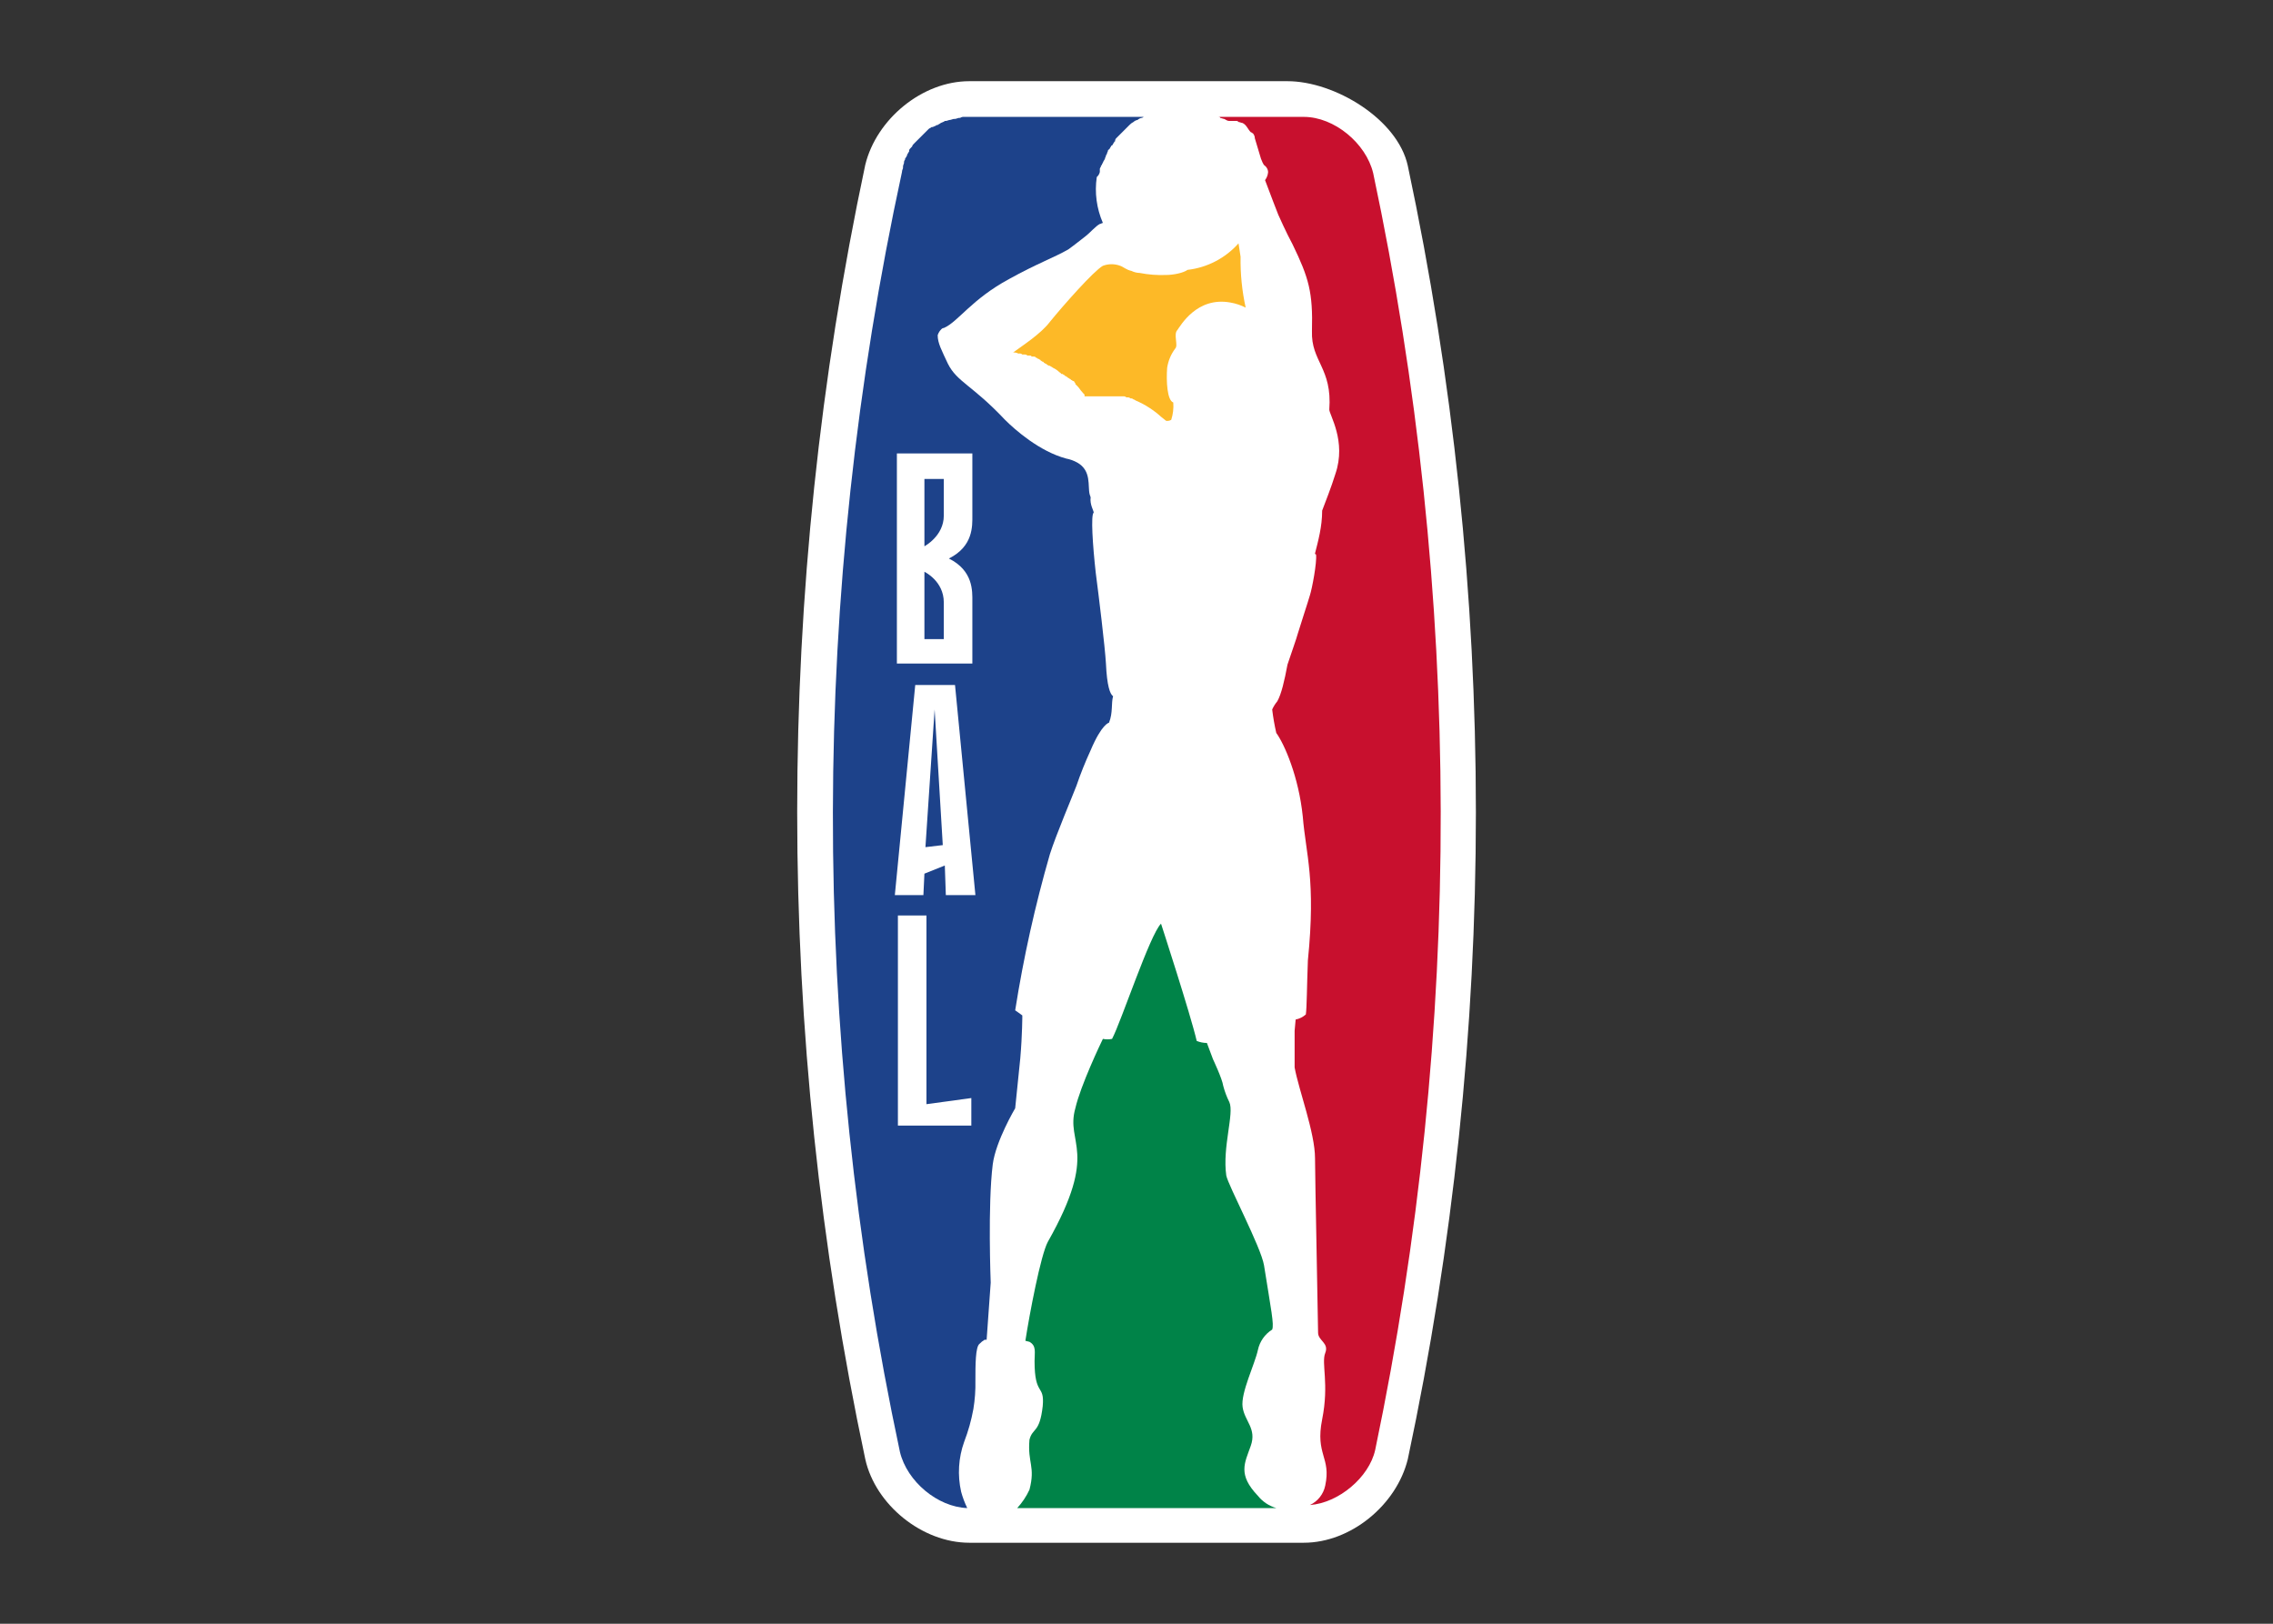 <svg clip-rule="evenodd" fill-rule="evenodd" stroke-linejoin="round" stroke-miterlimit="2" viewBox="0 0 560 400" xmlns="http://www.w3.org/2000/svg"><rect x="0" y="0" width="560" height="400" fill="#333333" stroke="none"/><g fill-rule="nonzero" transform="matrix(.854 0 0 .854 196.406 20)"><path d="m176.157 24.419c-2.942-13.533-21.183-24.419-34.717-24.419h-91.792c-13.534 0-26.773 10.886-30.01 24.125-26.183 123.069-26.183 250.281 0 373.35 2.942 13.239 16.476 24.125 30.01 24.125h96.5c13.533 0 26.773-10.886 30.009-24.125 26.184-122.97 26.184-250.086 0-373.056z" fill="#fff"/><path d="m63.475 411.597h74.729c-2.085-.606-3.935-1.838-5.296-3.531-5.884-6.178-3.824-9.414-2.059-14.416 1.765-5.001-1.765-7.061-2.354-11.18-.588-4.119 3.531-12.356 4.413-16.475.518-2.438 2.006-4.563 4.119-5.884.589-1.471-.294-5.59-2.353-18.536-.883-5.295-10.298-22.948-10.886-25.89-1.177-8.238 2.354-17.947.883-21.183-.75-1.503-1.342-3.081-1.766-4.707-.294-2.06-2.942-7.65-2.942-7.65l-1.765-4.707c-1.009-.006-2.008-.205-2.942-.588-1.765-7.65-10.297-33.834-10.297-33.834-3.237 3.236-11.474 28.244-14.122 33.245-.874.178-1.775.178-2.648 0-.589 1.177-6.473 13.534-7.944 20.006-2.942 10.298 7.061 12.063-7.943 38.542-2.06 3.824-5.296 20.888-6.473 28.538l1.177.294c2.059 1.177 1.471 2.942 1.471 5.59 0 10.297 2.942 6.473 2.354 12.945-.883 7.944-2.943 6.178-3.825 9.709-.589 6.767 1.765 7.649 0 14.416-.898 1.936-2.089 3.722-3.531 5.296z" fill="#008348"/><path d="m87.306 26.185v-.589c-.04-.323.068-.648.294-.883 0-.294 0-.294.295-.588.031-.223.134-.43.294-.588.031-.223.134-.43.294-.589 0-.294.294-.294.294-.588s.294-.589.294-.883.295-.294.295-.588.294-.589.294-.883c0-.002 0-.004 0-.006 0-.158.13-.288.288-.288h.006c.294-.294.294-.588.589-.883-.001-.002-.001-.004-.001-.006 0-.158.131-.288.289-.288h.006c.294-.294.294-.588.588-.883 0-.002 0-.004 0-.006 0-.158.13-.288.288-.288h.006c-.04-.323.069-.648.295-.882l.294-.295.882-.882 1.766-1.765.882-.883c.336-.363.734-.663 1.177-.883.324-.31.734-.515 1.177-.588.324-.31.734-.515 1.177-.589.223-.03.43-.134.588-.294h-51.78c-.415-.043-.832.061-1.177.294h-.294c-.295 0-.883.295-1.177.295h-.295c-.294 0-.882.294-1.176.294-.295 0-.883.294-1.177.294h-.294c-.295.294-.589.294-1.177.589-.294.294-.589.294-.883.588h-.294c-.294.294-.588.294-1.177.588h-.294c-.294.295-.589.295-.883.589l-.882.882-.295.295-.882.882-.883.883-.294.294-.883.883c-.294.294-.588.588-.588.882l-.294.295c-.294.294-.589.588-.589.882v.294c-.294.295-.294.589-.588.883v.294c-.294.294-.294.589-.589.883v.294c-.226.235-.334.559-.294.883 0 .294-.294.588-.294 1.176v.295c0 .294-.294.588-.294 1.176-26.377 121.639-26.578 247.509-.589 369.231 2.06 8.533 10.886 15.888 19.418 16.182-.734-1.51-1.325-3.087-1.765-4.707-1.082-4.792-.776-9.793.883-14.417 1.172-3.049 2.058-6.201 2.647-9.414.45-2.722.647-5.48.589-8.238 0-4.413 0-9.709 1.177-10.592.431-.461.926-.857 1.471-1.176h.588l1.177-16.476s-.883-22.36.588-34.128c.883-6.767 6.473-16.182 6.473-16.182l1.471-14.416c.588-6.767.588-12.356.588-12.356-1.176-.883-2.059-1.471-2.059-1.471 2.396-15.198 5.737-30.232 10.003-45.014 1.765-5.59 6.767-17.359 7.649-19.712 1.195-3.501 2.57-6.938 4.119-10.298 3.237-7.649 5.296-7.943 5.296-7.943 1.177-2.942.588-5.59 1.177-7.65-.883-.588-1.765-2.942-2.06-9.414-.294-5.002-2.059-19.418-2.942-26.185-.882-7.943-1.471-16.77-.588-17.358 0-.588-1.177-2.354-.883-4.413l-.294-.883c-.588-2.353.589-6.767-3.53-9.12-1.007-.567-2.101-.965-3.237-1.177-7.649-2.059-14.71-8.238-17.652-11.18-9.415-10.003-13.828-10.886-16.476-16.181-1.765-3.825-2.942-5.885-2.942-8.238.133-.421.332-.818.589-1.177.294-.294.588-.883 1.176-.883 4.119-1.765 7.944-8.237 18.83-14.122 7.943-4.413 12.945-6.178 17.064-8.532 2.059-1.471 3.824-2.942 5.001-3.824 1.177-.883 2.942-2.942 4.119-3.531.294 0 .589-.294.883-.294-1.813-4.161-2.425-8.748-1.765-13.239.446-.381.757-.898.882-1.471z" fill="#1d428a"/><path d="m166.154 26.479c-2.059-8.532-11.18-16.182-20.006-16.182h-24.714c.295 0 .589 0 .589.294.294 0 .882.295 1.177.295.588.294.882.588 1.471.588h2.059c.294 0 .294 0 .588.294.295 0 .883.295 1.177.295 1.177.588 1.471 1.765 2.354 2.647.294 0 .294.295.588.295.368.402.578.925.589 1.471.588 2.059 1.177 3.824 1.765 5.884.294.588.588 1.765 1.177 2.059.522.444.841 1.082.882 1.765-.058.854-.365 1.673-.882 2.354 1.177 3.236 3.825 10.003 3.825 10.003s2.353 5.296 4.118 8.532c4.708 9.709 5.885 13.828 5.59 25.008-.294 8.826 5.885 10.591 5.002 22.654 0 1.471 5.002 9.12 1.765 18.535-1.177 3.825-2.942 8.238-3.824 10.591 0 4.708-1.177 8.827-2.06 12.357v.006c0 .158.13.288.288.288h.006c.295 2.354-1.177 10.003-1.765 11.769-.588 2.059-2.648 8.238-3.53 11.18-.295 1.176-1.766 5.295-2.943 8.826-.882 4.707-1.765 8.532-2.942 10.591-.594.715-1.088 1.507-1.471 2.354.274 2.275.667 4.533 1.177 6.767 2.354 3.236 6.473 12.651 7.65 24.125.882 10.886 3.824 18.241 1.471 41.483-.295 7.65-.295 13.534-.589 15.593-.827.751-1.845 1.26-2.942 1.471l-.294 3.236v10.592c1.177 6.473 5.884 18.829 5.884 26.185 0 5.001.883 47.956.883 50.309 0 2.354 3.236 2.942 2.059 5.884s1.177 8.827-.882 19.124c-2.06 10.297 2.647 10.886.882 19.123-.503 2.455-2.142 4.531-4.413 5.59 8.238-.588 17.064-7.943 18.829-15.887 25.401-121.486 25.201-246.944-.588-368.348z" fill="#c8102e"/><path d="m127.907 50.604-.588-3.825c-3.794 4.273-9.035 6.998-14.711 7.649-1.177.883-4.119 1.471-6.178 1.471-2.564.104-5.132-.093-7.65-.588-.818-.02-1.622-.221-2.353-.588-1.471-.295-2.354-1.177-3.237-1.471-1.611-.607-3.39-.607-5.001 0-2.648 1.471-11.474 11.474-15.299 16.181-2.648 3.531-8.238 7.061-10.591 8.826.508-.045 1.019.057 1.471.295h.294c.323-.04.648.068.882.294h.589c.323-.04.648.068.882.294h.589c.294 0 .588 0 .588.294h.589c.294 0 .588 0 .588.294.294 0 .294 0 .588.295.224.03.43.134.589.294h.006c.158 0 .288.13.288.288v.006c.294 0 .294.294.589.294h.006c.158 0 .288.13.288.288v.006c.294 0 .294.295.588.295h.006c.158 0 .288.13.288.288v.006c.223.031.43.134.589.294h.294c.294.294.588.294.883.588.652.288 1.249.686 1.765 1.177.294.294.588.294.588.589h.294c.295 0 .295.294.589.294l.294.294c.294 0 .294.294.589.294l.294.295c.294 0 .294.294.588.294l.294.294c.295 0 .295.294.589.294h.006c.158 0 .288.13.288.288v.006c.294.295.294.295.294.589l.589.588c.588.589.882 1.177 1.176 1.471l.295.294v.006c0 .159.13.289.288.289h.006v.006c0 .158.13.288.288.288h.006v.588h11.18c.323-.04.648.068.883.294h.294c.323-.04.648.069.882.295.324-.04.648.068.883.294.223.031.43.134.588.294 2.696 1.151 5.182 2.742 7.356 4.707l1.471 1.177c.509.077 1.03-.027 1.471-.294.52-1.613.72-3.312.588-5.002-1.765-.588-2.059-6.178-1.765-10.003.307-2.03 1.116-3.951 2.354-5.59.882-.882-.589-4.119.588-5.295.883-1.177 5.59-9.709 15.299-7.944 1.536.266 3.024.762 4.413 1.471-1.063-4.829-1.557-9.766-1.471-14.71z" fill="#fdb927"/><g fill="#fff"><path d="m50.236 293.325-12.945 1.766v-54.429h-8.238v60.607h21.183z"/><path d="m43.763 137.689c7.061-3.53 6.767-9.414 6.767-12.356v-17.947h-21.771v60.607h21.771v-17.947c0-2.942.294-8.826-6.767-12.357m-1.471 23.243h-5.59v-19.418s5.59 2.648 5.59 8.826zm0-35.599c0 5.884-5.59 8.826-5.59 8.826v-19.418h5.59z"/><path d="m45.529 174.171h-11.474l-5.885 60.607h8.238l.294-6.178 5.885-2.354.294 8.532h8.532zm-8.532 46.779 2.648-39.718 2.353 39.13z"/></g></g></svg>